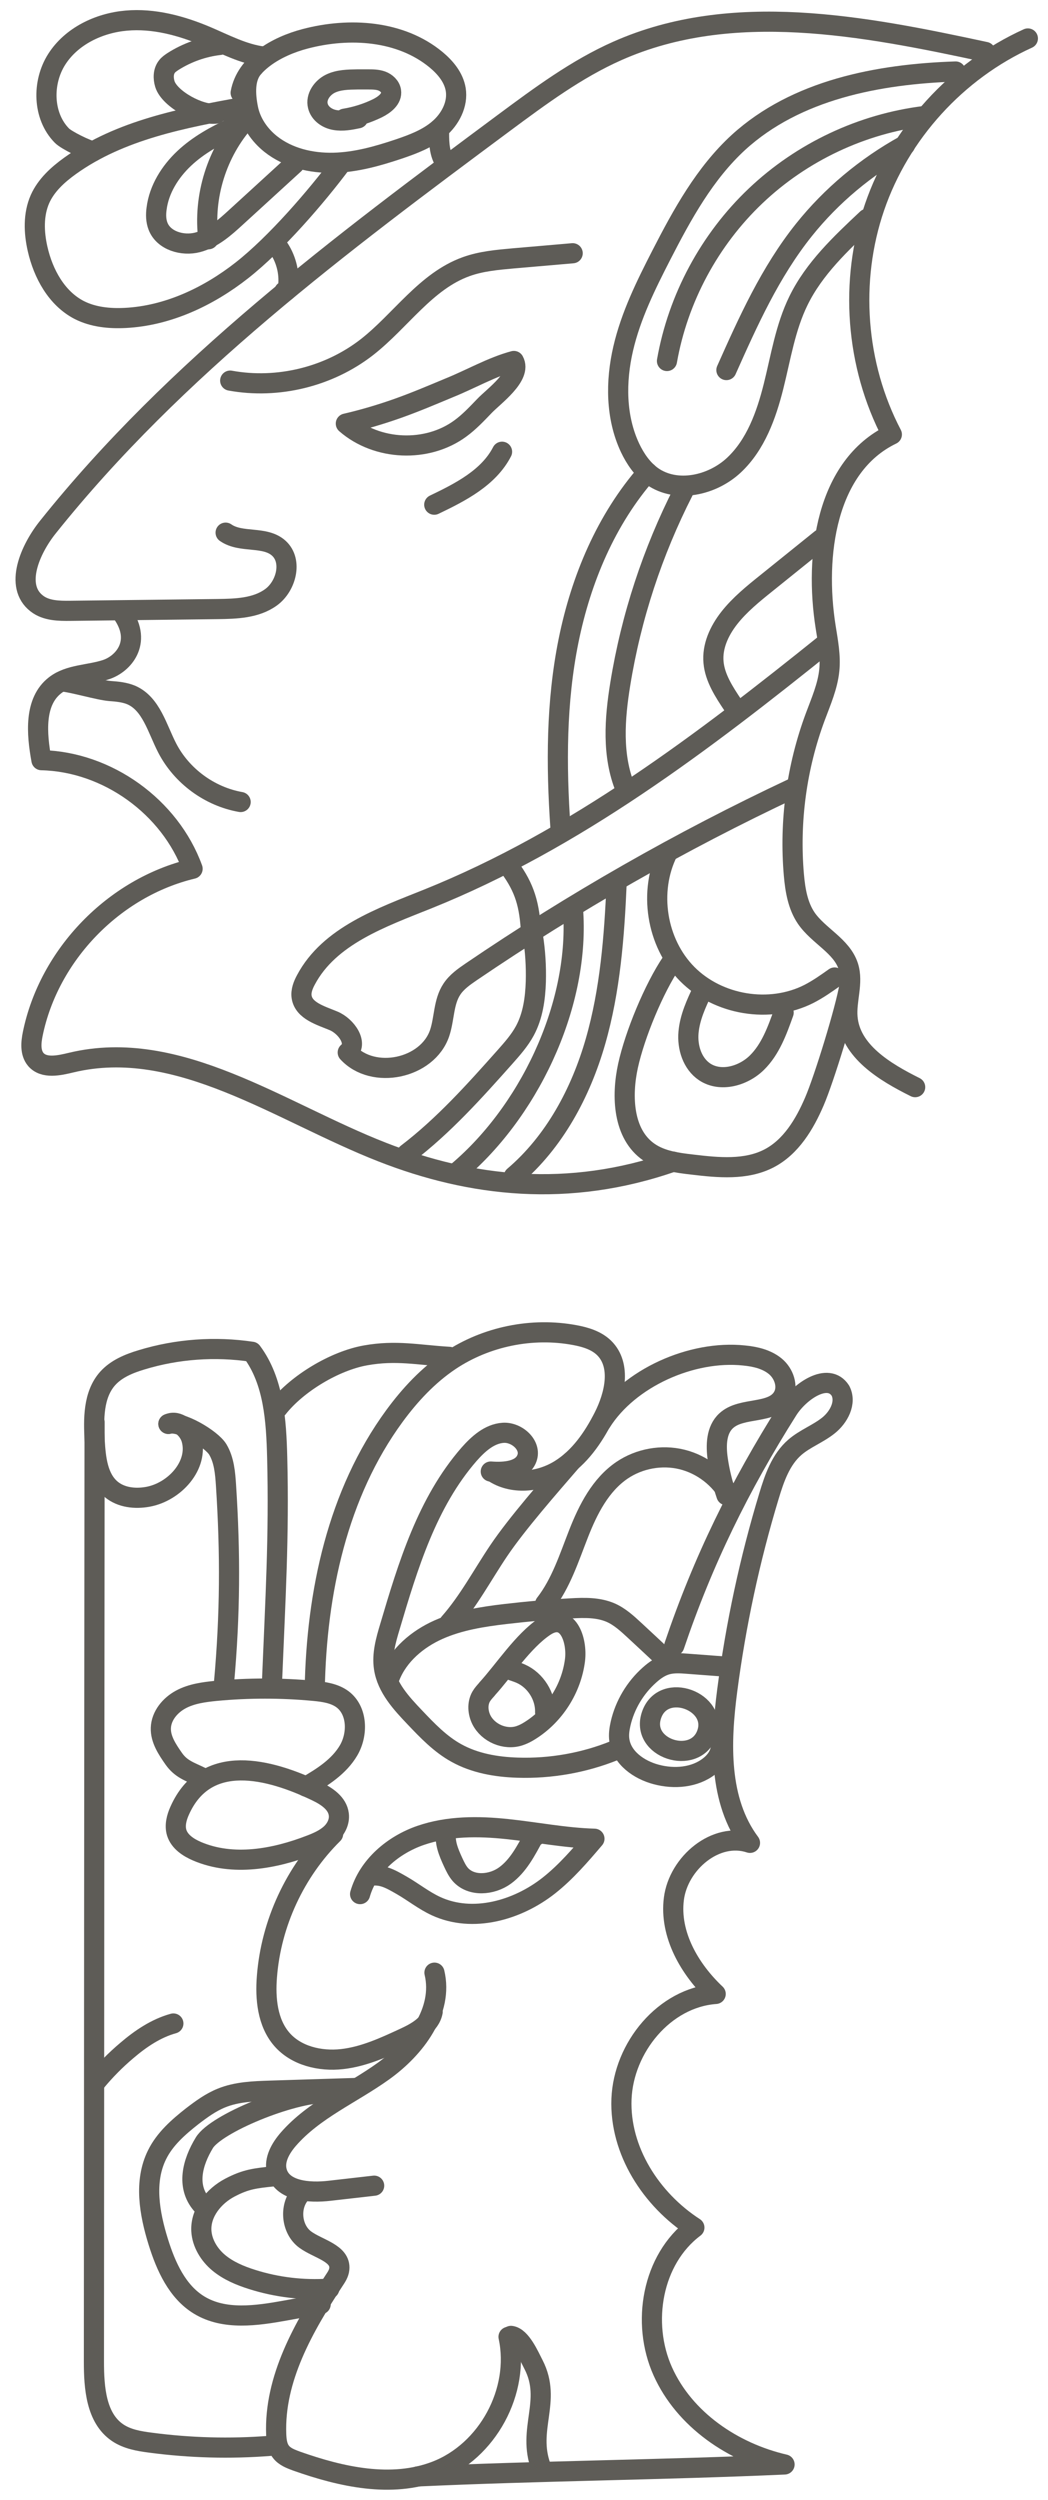 <?xml version="1.0" encoding="UTF-8"?> <svg xmlns="http://www.w3.org/2000/svg" width="52" height="124" viewBox="0 0 52 124" fill="none"><path d="M8.355 70.631C8.827 70.411 9.352 70.883 9.499 71.382C9.871 72.679 8.661 74.009 7.331 74.248C6.706 74.361 6.015 74.288 5.523 73.882C4.851 73.324 4.752 72.353 4.698 71.475C4.639 70.398 4.619 69.195 5.337 68.383C5.769 67.898 6.4 67.639 7.025 67.452C8.787 66.914 10.675 66.781 12.497 67.053C13.587 68.516 13.707 70.471 13.754 72.3C13.853 76.236 13.661 79.382 13.501 83.318" stroke="#5E5C57" stroke-linecap="round" stroke-linejoin="round"></path><path d="M8.355 70.632C8.941 70.453 10.496 71.377 10.809 71.902C11.121 72.427 11.174 73.066 11.214 73.678C11.434 77.076 11.42 80.081 11.115 83.472" stroke="#5E5C57" stroke-linecap="round" stroke-linejoin="round"></path><path d="M4.693 70.543C4.68 86.076 4.667 101.616 4.66 117.149C4.66 118.439 4.767 119.942 5.83 120.667C6.309 120.992 6.894 121.092 7.466 121.165C9.427 121.425 11.415 121.478 13.383 121.325" stroke="#5E5C57" stroke-linecap="round" stroke-linejoin="round"></path><path d="M21.557 97.852C22.009 99.747 20.613 101.595 19.03 102.732C17.448 103.869 15.58 104.647 14.303 106.117C13.925 106.556 13.592 107.128 13.732 107.693C13.978 108.69 15.341 108.79 16.358 108.67C17.096 108.584 17.834 108.504 18.565 108.418" stroke="#5E5C57" stroke-linecap="round" stroke-linejoin="round"></path><path d="M14.975 108.748C14.336 109.373 14.429 110.57 15.147 111.095C15.786 111.561 16.916 111.767 16.836 112.552C16.816 112.764 16.697 112.944 16.577 113.123C15.061 115.437 13.598 117.997 13.705 120.757C13.718 121.056 13.751 121.375 13.937 121.615C14.123 121.861 14.429 121.974 14.715 122.08C16.936 122.865 19.422 123.423 21.623 122.579C24.189 121.595 25.811 118.609 25.233 115.916" stroke="#5E5C57" stroke-linecap="round" stroke-linejoin="round"></path><path d="M20.738 122.839C26.662 122.566 33.011 122.513 38.928 122.247C36.369 121.655 33.962 120.026 32.885 117.626C31.808 115.225 32.353 112.073 34.454 110.497C32.307 109.108 30.738 106.674 30.837 104.12C30.937 101.567 32.965 99.087 35.511 98.907C34.215 97.684 33.211 95.955 33.437 94.186C33.663 92.417 35.518 90.848 37.213 91.413C35.651 89.319 35.744 86.453 36.083 83.859C36.508 80.595 37.2 77.363 38.157 74.204C38.423 73.32 38.742 72.396 39.44 71.791C39.939 71.359 40.584 71.126 41.102 70.713C41.621 70.301 42.007 69.576 41.701 68.985C41.096 68.04 39.673 69.005 39.081 69.949C36.701 73.719 34.886 77.409 33.457 81.632" stroke="#5E5C57" stroke-linecap="round" stroke-linejoin="round"></path><path d="M8.913 89.822C8.76 90.161 8.661 90.553 8.767 90.906C8.907 91.358 9.345 91.644 9.777 91.83C11.553 92.588 13.614 92.216 15.415 91.517C15.761 91.385 16.107 91.231 16.386 90.986C16.665 90.74 16.858 90.374 16.811 90.001C16.745 89.45 16.213 89.097 15.714 88.858C13.374 87.734 10.216 86.889 8.913 89.822Z" stroke="#5E5C57" stroke-linecap="round" stroke-linejoin="round"></path><path d="M9.976 88.15C9.404 87.871 8.985 87.758 8.62 87.239C8.3 86.78 7.961 86.275 7.981 85.716C8.001 85.111 8.44 84.586 8.972 84.3C9.504 84.014 10.116 83.934 10.714 83.874C12.329 83.722 13.965 83.722 15.581 83.874C16.073 83.921 16.591 83.994 16.99 84.287C17.741 84.845 17.768 86.022 17.296 86.827C16.824 87.631 15.999 88.157 15.188 88.622" stroke="#5E5C57" stroke-linecap="round" stroke-linejoin="round"></path><path d="M15.617 83.782C15.704 79.001 16.747 74.094 19.573 70.237C20.344 69.187 21.248 68.216 22.332 67.491C24.127 66.294 26.401 65.829 28.529 66.228C29.054 66.327 29.586 66.487 29.971 66.859C30.849 67.717 30.51 69.2 29.951 70.297C29.433 71.314 28.761 72.292 27.791 72.897C26.82 73.502 25.517 73.668 24.546 73.07" stroke="#5E5C57" stroke-linecap="round" stroke-linejoin="round"></path><path d="M24.352 72.994C25.037 73.047 25.914 72.981 26.147 72.329C26.38 71.684 25.642 71.026 24.963 71.073C24.285 71.119 23.727 71.625 23.275 72.137C21.194 74.524 20.243 77.662 19.346 80.694C19.146 81.359 18.947 82.058 19.053 82.743C19.199 83.713 19.911 84.485 20.582 85.189C21.207 85.848 21.845 86.513 22.637 86.952C23.554 87.464 24.624 87.65 25.681 87.683C27.324 87.736 28.986 87.444 30.508 86.825" stroke="#5E5C57" stroke-linecap="round" stroke-linejoin="round"></path><path d="M19.348 83.166C19.767 82.102 20.711 81.304 21.754 80.839C22.798 80.374 23.948 80.194 25.085 80.061C26.162 79.935 27.239 79.841 28.323 79.782C28.994 79.742 29.693 79.728 30.304 79.995C30.756 80.194 31.129 80.54 31.488 80.872C32.119 81.457 32.325 81.65 32.95 82.235" stroke="#5E5C57" stroke-linecap="round" stroke-linejoin="round"></path><path d="M36.129 82.68L34.095 82.527C33.769 82.501 33.43 82.481 33.118 82.561C32.779 82.647 32.486 82.853 32.227 83.086C31.515 83.718 31.003 84.575 30.791 85.506C30.731 85.772 30.691 86.052 30.731 86.317C30.851 87.195 31.702 87.794 32.559 88.02C33.45 88.259 34.474 88.179 35.199 87.608C35.465 87.401 35.684 87.115 35.751 86.79" stroke="#5E5C57" stroke-linecap="round" stroke-linejoin="round"></path><path d="M32.336 85.049C31.731 86.738 34.484 87.609 35.069 86.007C35.654 84.404 32.935 83.38 32.336 85.049Z" stroke="#5E5C57" stroke-linecap="round" stroke-linejoin="round"></path><path d="M22.293 80.511C23.25 79.427 23.935 78.124 24.746 76.92C25.65 75.577 27.279 73.722 28.336 72.498" stroke="#5E5C57" stroke-linecap="round" stroke-linejoin="round"></path><path d="M27.047 79.556C27.838 78.538 28.237 77.275 28.709 76.072C29.181 74.868 29.799 73.651 30.87 72.926C31.727 72.348 32.831 72.148 33.835 72.394C34.839 72.64 35.73 73.325 36.222 74.236" stroke="#5E5C57" stroke-linecap="round" stroke-linejoin="round"></path><path d="M36.044 74.166C35.845 73.581 35.699 72.982 35.612 72.371C35.519 71.706 35.532 70.934 36.031 70.476C36.802 69.757 38.351 70.19 38.857 69.265C39.123 68.773 38.897 68.128 38.471 67.776C38.046 67.424 37.474 67.29 36.915 67.237C34.329 66.965 31.211 68.348 29.828 70.549" stroke="#5E5C57" stroke-linecap="round" stroke-linejoin="round"></path><path d="M16.528 90.969C14.64 92.837 13.45 95.397 13.244 98.05C13.157 99.141 13.27 100.331 13.982 101.156C14.693 101.98 15.883 102.26 16.967 102.14C18.05 102.02 19.061 101.555 20.052 101.096C20.657 100.817 21.341 100.444 21.468 99.793" stroke="#5E5C57" stroke-linecap="round" stroke-linejoin="round"></path><path d="M4.746 103.279C5.211 102.714 5.73 102.188 6.289 101.716C6.973 101.131 7.738 100.612 8.602 100.373" stroke="#5E5C57" stroke-linecap="round" stroke-linejoin="round"></path><path d="M17.867 93.955C18.266 92.558 19.503 91.514 20.872 91.042C22.242 90.57 23.731 90.577 25.174 90.73C26.616 90.882 28.046 91.168 29.495 91.208C28.791 92.033 28.086 92.857 27.235 93.529C25.666 94.766 23.452 95.391 21.637 94.553C21.032 94.274 20.513 93.855 19.935 93.522C19.356 93.19 18.904 92.924 18.253 93.07" stroke="#5E5C57" stroke-linecap="round" stroke-linejoin="round"></path><path d="M22.153 90.812C22.026 91.344 22.259 91.883 22.485 92.375C22.585 92.588 22.685 92.801 22.838 92.98C23.376 93.592 24.4 93.512 25.058 93.033C25.716 92.555 26.102 91.797 26.488 91.085C26.508 91.052 26.534 91.012 26.574 91.019C26.614 91.025 26.574 91.105 26.554 91.065" stroke="#5E5C57" stroke-linecap="round" stroke-linejoin="round"></path><path d="M17.666 103.572L13.418 103.705C12.594 103.732 11.749 103.758 10.985 104.071C10.459 104.284 9.994 104.623 9.542 104.969C8.857 105.507 8.179 106.099 7.793 106.884C7.135 108.207 7.414 109.796 7.853 111.206C8.232 112.423 8.797 113.686 9.888 114.344C11.137 115.102 12.726 114.87 14.169 114.61C14.748 114.504 15.333 114.398 15.911 114.298" stroke="#5E5C57" stroke-linecap="round" stroke-linejoin="round"></path><path d="M16.34 113.527C15.043 113.614 13.74 113.461 12.504 113.069C11.912 112.882 11.327 112.636 10.855 112.244C10.383 111.852 10.024 111.273 9.991 110.655C9.944 109.75 10.609 108.933 11.407 108.514C12.204 108.095 12.67 108.048 13.567 107.955" stroke="#5E5C57" stroke-linecap="round" stroke-linejoin="round"></path><path d="M9.995 109.332C9.244 108.447 9.537 107.277 10.142 106.286C10.72 105.342 14.423 103.812 16.192 103.812" stroke="#5E5C57" stroke-linecap="round" stroke-linejoin="round"></path><path d="M24.162 83.792C24.055 83.912 23.949 84.025 23.869 84.165C23.677 84.51 23.71 84.949 23.883 85.302C24.215 85.967 25.059 86.332 25.771 86.1C25.957 86.04 26.136 85.947 26.303 85.84C27.513 85.082 28.35 83.766 28.53 82.35C28.656 81.345 28.164 79.909 27.014 80.687C25.944 81.412 25.033 82.828 24.162 83.786V83.792Z" stroke="#5E5C57" stroke-linecap="round" stroke-linejoin="round"></path><path d="M25.434 82.871C25.573 82.918 25.713 82.964 25.846 83.024C26.577 83.35 27.076 84.148 27.049 84.946" stroke="#5E5C57" stroke-linecap="round" stroke-linejoin="round"></path><path d="M25.355 115.869C25.848 115.929 26.253 116.867 26.479 117.305C27.396 119.101 26.14 120.491 26.845 122.386" stroke="#5E5C57" stroke-linecap="round" stroke-linejoin="round"></path><path d="M13.781 69.846C14.745 68.622 16.607 67.505 18.136 67.232C19.665 66.96 20.735 67.212 22.291 67.305" stroke="#5E5C57" stroke-linecap="round" stroke-linejoin="round"></path><path d="M51.001 1.908C47.47 3.511 44.651 6.609 43.395 10.273C42.138 13.937 42.451 18.113 44.252 21.551C40.995 23.12 40.403 27.535 40.968 31.106C41.081 31.817 41.221 32.536 41.148 33.247C41.068 34.045 40.735 34.797 40.456 35.548C39.525 38.048 39.16 40.754 39.392 43.414C39.459 44.159 39.585 44.924 40.004 45.542C40.609 46.426 41.766 46.919 42.092 47.936C42.351 48.747 41.979 49.618 42.052 50.463C42.191 52.145 43.9 53.176 45.409 53.927" stroke="#5E5C57" stroke-linecap="round" stroke-linejoin="round"></path><path d="M48.892 2.577C42.835 1.274 36.313 0.004 30.635 2.524C28.607 3.422 26.799 4.765 25.004 6.095C16.906 12.113 8.715 18.217 2.379 26.143C1.488 27.253 0.704 29.069 1.821 29.933C2.286 30.299 2.924 30.306 3.509 30.299C5.936 30.272 8.369 30.239 10.796 30.212C11.713 30.199 12.697 30.173 13.449 29.627C14.2 29.082 14.526 27.832 13.841 27.2C13.149 26.562 11.966 26.961 11.195 26.422" stroke="#5E5C57" stroke-linecap="round" stroke-linejoin="round"></path><path d="M6.112 30.486C7.043 31.883 6.112 32.933 5.268 33.213C4.424 33.492 3.44 33.445 2.735 33.991C1.685 34.802 1.818 36.398 2.057 37.708C5.328 37.781 8.439 40.022 9.556 43.094C5.654 44.025 2.429 47.356 1.625 51.286C1.538 51.718 1.492 52.217 1.778 52.556C2.183 53.021 2.928 52.855 3.533 52.709C8.845 51.432 13.884 55.163 18.971 57.151C23.352 58.866 28.198 59.445 33.404 57.623" stroke="#5E5C57" stroke-linecap="round" stroke-linejoin="round"></path><path d="M33.329 47.721C32.444 49.031 31.5 51.318 31.161 52.867C30.829 54.39 30.915 56.265 32.199 57.15C32.823 57.582 33.608 57.682 34.359 57.768C35.642 57.921 37.012 58.054 38.156 57.462C39.246 56.897 39.924 55.767 40.409 54.636C40.888 53.526 41.952 50.075 42.151 48.878" stroke="#5E5C57" stroke-linecap="round" stroke-linejoin="round"></path><path d="M34.867 49.105C34.548 49.777 34.229 50.462 34.163 51.207C34.096 51.951 34.349 52.756 34.961 53.168C35.752 53.694 36.875 53.381 37.553 52.716C38.231 52.051 38.564 51.12 38.883 50.229" stroke="#5E5C57" stroke-linecap="round" stroke-linejoin="round"></path><path d="M41.412 48.488C41 48.781 40.594 49.067 40.142 49.3C38.194 50.29 35.634 49.865 34.099 48.316C32.563 46.766 32.164 44.206 33.141 42.258" stroke="#5E5C57" stroke-linecap="round" stroke-linejoin="round"></path><path d="M41.036 31.873C34.899 36.807 28.543 41.648 21.237 44.587C18.936 45.511 16.343 46.415 15.18 48.603C15.04 48.862 14.921 49.162 14.967 49.454C15.074 50.139 15.911 50.372 16.55 50.638C17.188 50.904 17.793 51.768 17.254 52.207C18.517 53.584 21.217 53.012 21.815 51.243C22.055 50.525 22.001 49.7 22.42 49.069C22.66 48.703 23.025 48.45 23.384 48.204C28.45 44.76 33.782 41.714 39.327 39.108" stroke="#5E5C57" stroke-linecap="round" stroke-linejoin="round"></path><path d="M25.133 42.82C25.957 43.884 26.243 44.696 26.336 46.039" stroke="#5E5C57" stroke-linecap="round" stroke-linejoin="round"></path><path d="M3.051 33.799C3.616 33.845 4.892 34.231 5.458 34.278C5.817 34.304 6.182 34.337 6.515 34.477C7.505 34.909 7.798 36.139 8.296 37.104C9.014 38.493 10.397 39.511 11.94 39.783" stroke="#5E5C57" stroke-linecap="round" stroke-linejoin="round"></path><path d="M11.422 18.88C13.782 19.312 16.315 18.693 18.21 17.217C19.885 15.907 21.129 13.946 23.13 13.227C23.881 12.955 24.686 12.888 25.483 12.815C26.461 12.729 27.438 12.649 28.415 12.562" stroke="#5E5C57" stroke-linecap="round" stroke-linejoin="round"></path><path d="M22.279 19.243C21.435 19.595 20.591 19.954 19.727 20.26C18.882 20.559 18.024 20.812 17.16 21.012C18.703 22.361 21.196 22.468 22.845 21.251C23.283 20.932 23.656 20.533 24.035 20.14C24.487 19.662 25.91 18.651 25.497 17.906C24.407 18.199 23.337 18.817 22.279 19.243Z" stroke="#5E5C57" stroke-linecap="round" stroke-linejoin="round"></path><path d="M21.547 25.035C22.85 24.41 24.246 23.698 24.911 22.408" stroke="#5E5C57" stroke-linecap="round" stroke-linejoin="round"></path><path d="M16.957 8.071C15.687 9.773 13.679 12.094 12.011 13.404C10.342 14.714 8.327 15.665 6.213 15.771C5.435 15.811 4.624 15.731 3.933 15.379C2.809 14.8 2.144 13.577 1.865 12.347C1.679 11.529 1.646 10.644 1.985 9.873C2.291 9.188 2.869 8.663 3.481 8.224C5.967 6.442 9.092 5.85 12.097 5.305" stroke="#5E5C57" stroke-linecap="round" stroke-linejoin="round"></path><path d="M12.613 3.314C12.114 3.819 12.168 4.684 12.307 5.382C12.447 6.08 12.872 6.698 13.431 7.144C14.302 7.835 15.445 8.101 16.555 8.075C17.666 8.048 18.743 7.742 19.793 7.39C20.498 7.15 21.209 6.885 21.774 6.399C22.34 5.914 22.732 5.169 22.612 4.437C22.512 3.839 22.1 3.347 21.635 2.961C19.88 1.512 17.347 1.345 15.146 1.924C13.723 2.296 12.207 3.161 11.941 4.604" stroke="#5E5C57" stroke-linecap="round" stroke-linejoin="round"></path><path d="M4.621 7.506C4.309 7.453 3.292 6.954 3.072 6.728C2.115 5.757 2.082 4.095 2.813 2.944C3.544 1.794 4.907 1.142 6.264 1.023C7.62 0.903 8.983 1.269 10.239 1.801C11.164 2.193 12.068 2.679 13.058 2.805C12.932 2.838 12.806 2.871 12.679 2.905" stroke="#5E5C57" stroke-linecap="round" stroke-linejoin="round"></path><path d="M11.585 6.316C10.707 6.722 9.843 7.194 9.138 7.859C8.433 8.524 7.888 9.395 7.769 10.353C7.729 10.645 7.735 10.951 7.842 11.224C8.121 11.942 9.058 12.214 9.803 12.022C10.548 11.829 11.153 11.29 11.724 10.765C12.682 9.887 13.646 9.009 14.603 8.132" stroke="#5E5C57" stroke-linecap="round" stroke-linejoin="round"></path><path d="M12.181 5.963C10.759 7.545 10.067 9.76 10.34 11.868C10.333 11.735 10.326 11.602 10.313 11.469" stroke="#5E5C57" stroke-linecap="round" stroke-linejoin="round"></path><path d="M17.767 5.868C17.388 5.948 17.003 6.021 16.617 5.954C16.231 5.888 15.866 5.635 15.773 5.256C15.66 4.811 15.985 4.352 16.391 4.152C16.797 3.953 17.275 3.946 17.734 3.939H18.246C18.485 3.939 18.725 3.939 18.944 4.019C19.163 4.099 19.369 4.285 19.403 4.518C19.463 4.904 19.077 5.196 18.731 5.369C18.213 5.622 17.661 5.795 17.096 5.888" stroke="#5E5C57" stroke-linecap="round" stroke-linejoin="round"></path><path d="M10.727 5.633C9.956 5.746 8.414 4.922 8.181 4.17C8.094 3.884 8.094 3.545 8.281 3.306C8.36 3.199 8.473 3.126 8.58 3.053C9.278 2.608 10.082 2.322 10.907 2.229" stroke="#5E5C57" stroke-linecap="round" stroke-linejoin="round"></path><path d="M47.416 3.547C43.56 3.673 39.498 4.458 36.646 7.058C34.971 8.594 33.854 10.629 32.816 12.65C32.052 14.139 31.301 15.655 30.922 17.291C30.543 18.92 30.549 20.696 31.261 22.212C31.52 22.757 31.872 23.276 32.364 23.628C33.574 24.479 35.343 24.08 36.42 23.07C37.497 22.059 38.022 20.596 38.381 19.166C38.74 17.737 38.966 16.247 39.618 14.917C40.396 13.322 41.725 12.072 43.022 10.855" stroke="#5E5C57" stroke-linecap="round" stroke-linejoin="round"></path><path d="M45.905 5.752C42.774 6.131 39.782 7.541 37.495 9.715C35.208 11.883 33.639 14.802 33.094 17.907" stroke="#5E5C57" stroke-linecap="round" stroke-linejoin="round"></path><path d="M36.043 18.357C37.12 15.943 38.217 13.496 39.892 11.402C41.249 9.706 42.964 8.27 44.905 7.199" stroke="#5E5C57" stroke-linecap="round" stroke-linejoin="round"></path><path d="M32.123 23.43C30.075 25.764 28.832 28.723 28.213 31.768C27.595 34.814 27.595 37.946 27.808 41.044" stroke="#5E5C57" stroke-linecap="round" stroke-linejoin="round"></path><path d="M33.908 24.367C32.379 27.366 31.315 30.604 30.777 33.929C30.497 35.651 30.364 37.473 31.023 39.096" stroke="#5E5C57" stroke-linecap="round" stroke-linejoin="round"></path><path d="M40.736 26.746C39.839 27.471 38.941 28.189 38.044 28.914C37.372 29.452 36.701 29.998 36.189 30.649C35.677 31.301 35.331 32.072 35.404 32.857C35.471 33.622 35.929 34.327 36.375 34.991" stroke="#5E5C57" stroke-linecap="round" stroke-linejoin="round"></path><path d="M20.191 57.229C22.006 55.846 23.542 54.131 25.058 52.428C25.417 52.023 25.783 51.61 26.042 51.132C26.441 50.394 26.561 49.529 26.587 48.691C26.607 47.933 26.561 47.175 26.441 46.424" stroke="#5E5C57" stroke-linecap="round" stroke-linejoin="round"></path><path d="M22.559 58.245C26.195 55.266 28.735 49.953 28.442 45.266" stroke="#5E5C57" stroke-linecap="round" stroke-linejoin="round"></path><path d="M25.496 58.354C27.511 56.639 28.814 54.205 29.545 51.665C30.276 49.125 30.482 46.458 30.595 43.818" stroke="#5E5C57" stroke-linecap="round" stroke-linejoin="round"></path><path d="M13.781 12.232C14.18 12.791 14.373 13.502 14.3 14.187C14.287 14.307 14.227 14.467 14.107 14.453" stroke="#5E5C57" stroke-linecap="round" stroke-linejoin="round"></path><path d="M21.785 6.395C21.785 6.926 21.765 7.525 22.045 7.984" stroke="#5E5C57" stroke-linecap="round" stroke-linejoin="round"></path></svg> 
